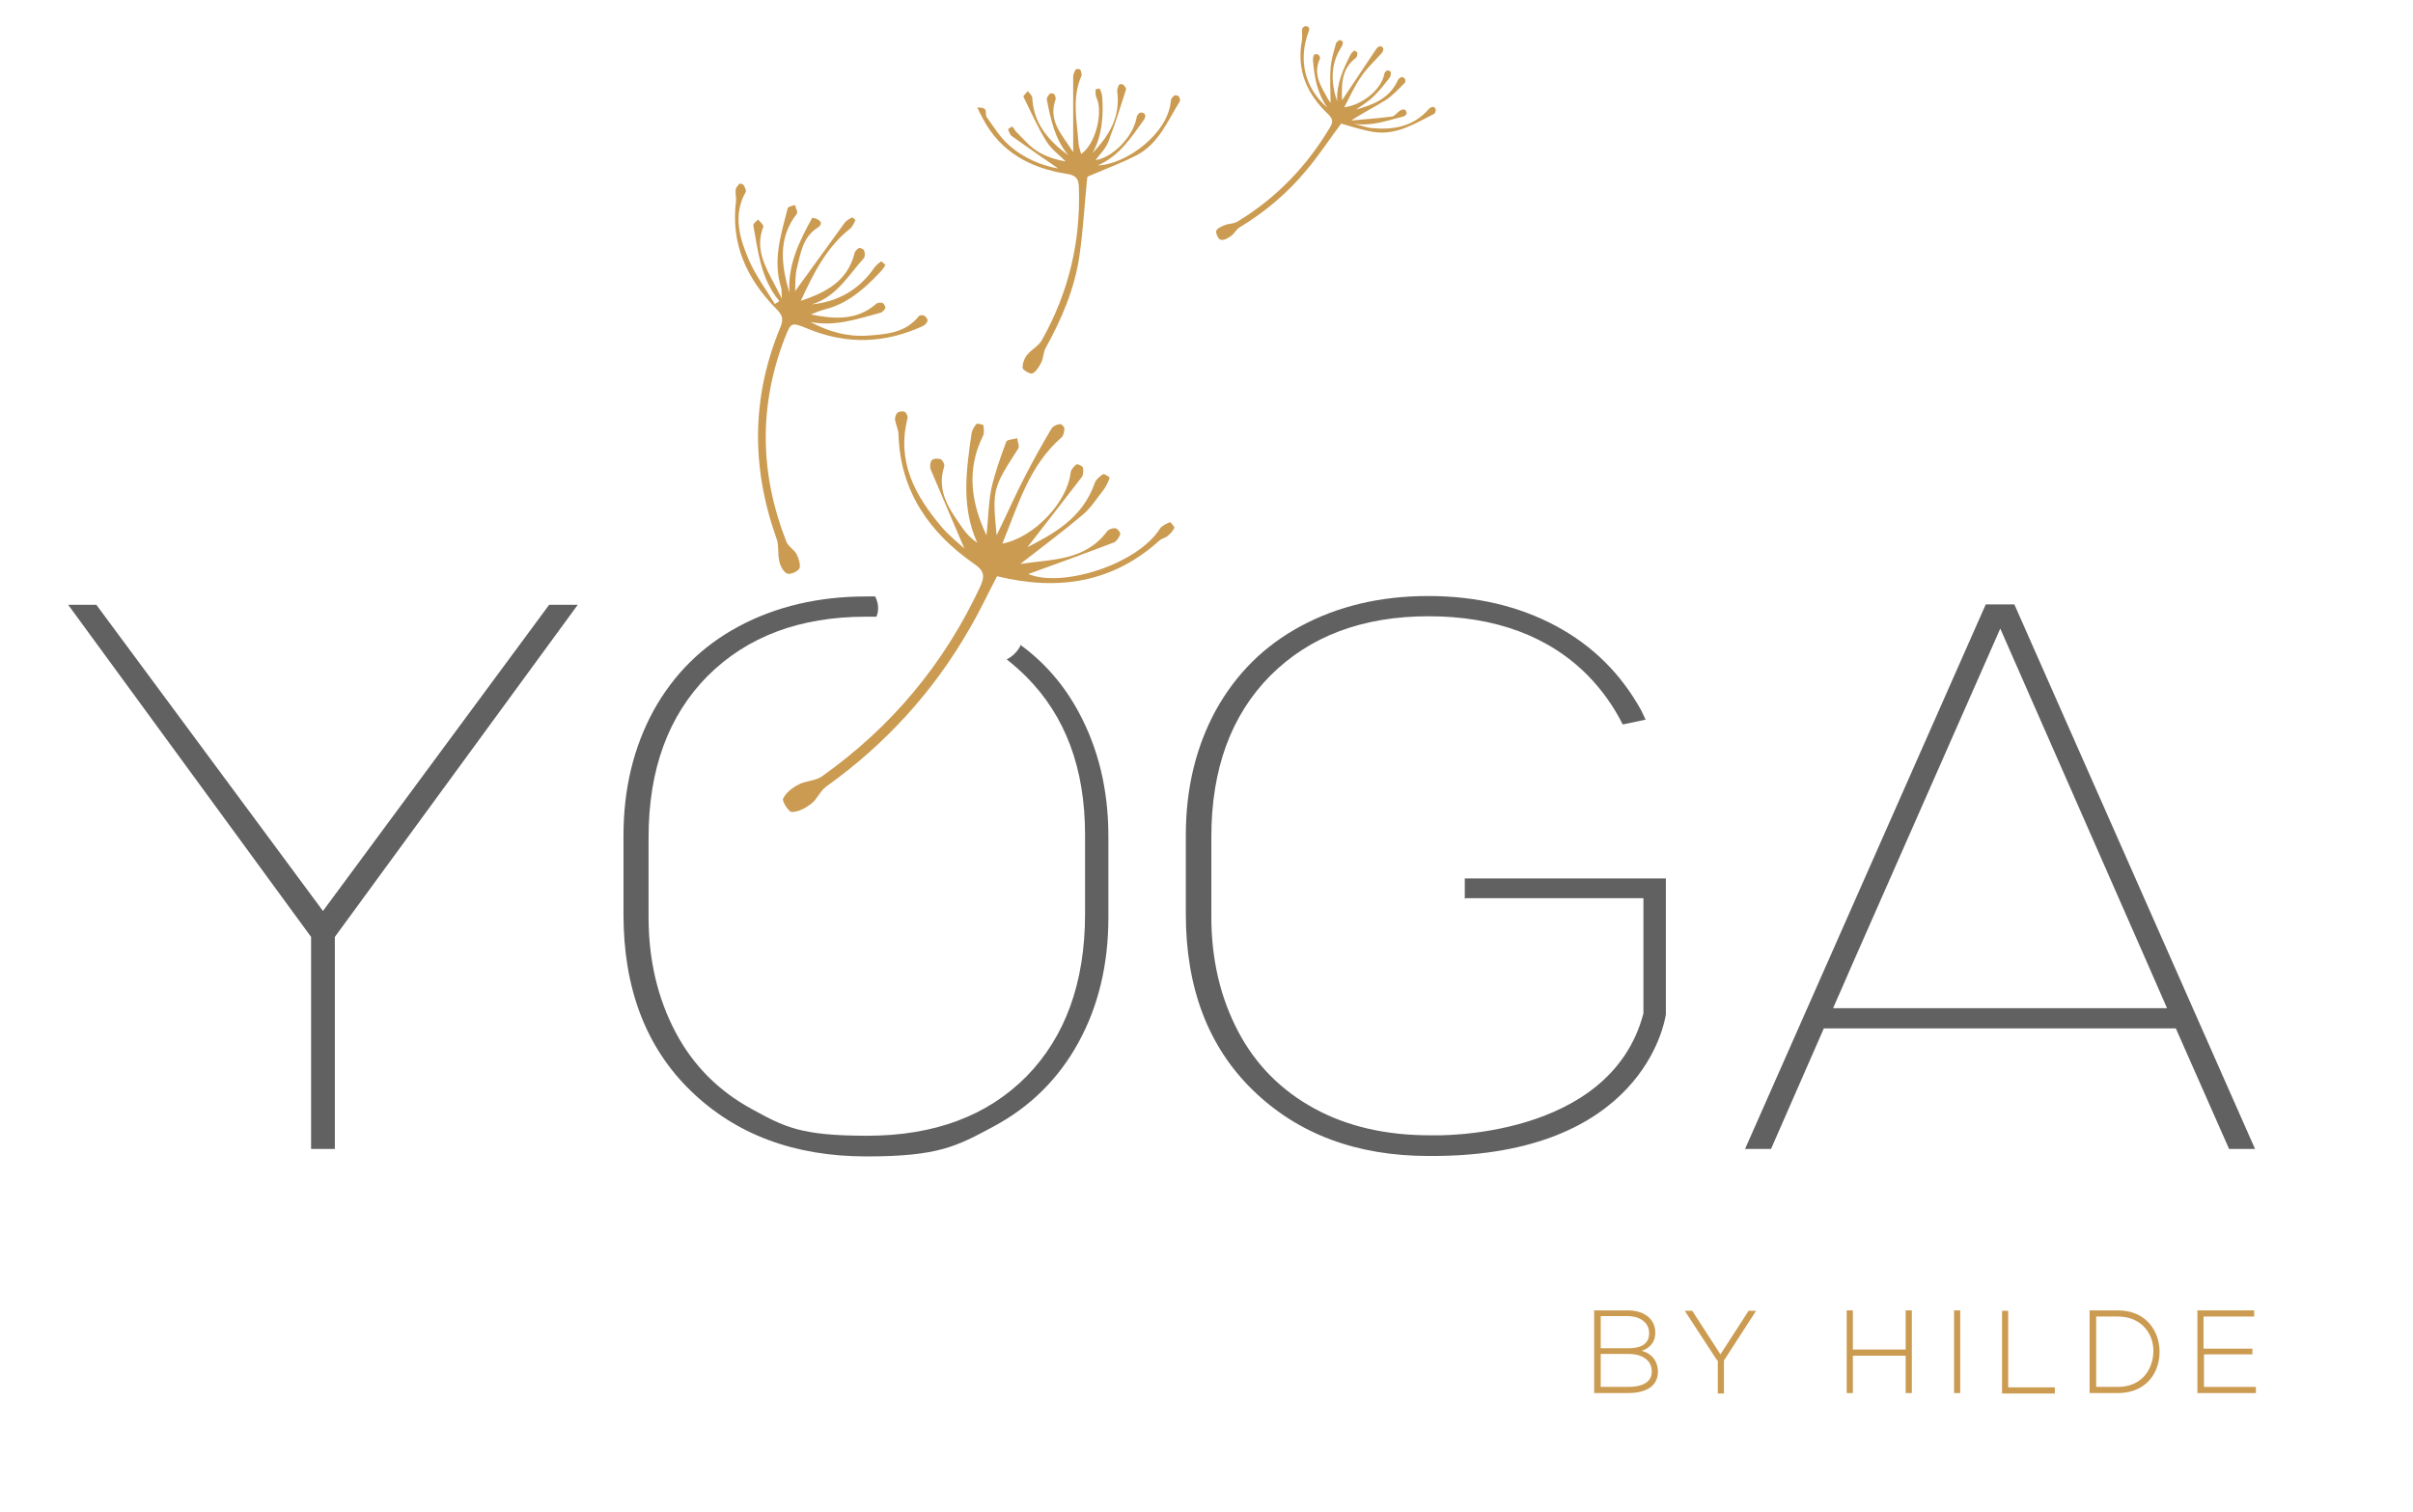 <?xml version="1.0" encoding="UTF-8"?>
<svg xmlns="http://www.w3.org/2000/svg" xmlns:i="http://ns.adobe.com/AdobeIllustrator/10.0/" id="Layer_1" version="1.1" viewBox="0 0 548.4 343.7">
  <defs>
    <style>
      .st0 {
        fill: none;
      }

      .st1 {
        fill: #cb9b51;
      }

      .st2 {
        fill: #626162;
      }
    </style>
  </defs>
  <polygon class="st0" points="454.6 142.9 420.8 219.6 418.8 224.2 416.6 229.2 492.5 229.2 488.3 219.6 454.6 142.9"></polygon>
  <polygon class="st2" points="73.4 207.1 21.9 137.5 15.5 137.5 70.7 213 70.7 261.2 76.1 261.2 76.1 213 131.3 137.5 124.8 137.5 73.4 207.1"></polygon>
  <path class="st2" d="M232.1,146.4c-.8,1.9-2.3,3-3.3,3.5,1.5,1.2,3,2.5,4.4,3.9,9,9,13.4,21,13.4,36v18h0c0,15.6-4.5,27.9-13.3,36.9-8.9,9-21,13.5-36.2,13.5s-18.8-2-26.3-6.1c-7.5-4.1-13.3-9.9-17.3-17.5-4-7.6-6.1-16.3-6.1-26.1v-18.1c0-15.5,4.5-27.7,13.4-36.7,9-9,21-13.5,36-13.5s1.6,0,2.4,0c.7-1.8.3-3.4-.3-4.6-.7,0-1.4,0-2.1,0-10.8,0-20.5,2.3-28.9,6.8-8.4,4.5-14.8,10.9-19.4,19.2-4.5,8.3-6.8,17.7-6.8,28.4v17.9c0,16.8,5.1,30.2,15.3,40.1,10.2,9.9,23.5,14.9,39.9,14.9s20.5-2.3,28.9-6.8c8.4-4.5,14.8-10.9,19.3-19.1,4.5-8.2,6.8-17.7,6.8-28.4v-18.5c0-10.6-2.3-20-6.8-28.3-3.3-6.1-7.7-11.2-13.2-15.2Z"></path>
  <path class="st2" d="M333.2,204.2h40.3v26.2c-7.6,28.9-47.7,27.7-47.7,27.7-.3,0-.5,0-.8,0-10,0-18.8-2-26.3-6.1-7.5-4.1-13.3-9.9-17.3-17.5-4-7.6-6.1-16.3-6.1-26.1v-18.1c0-15.5,4.5-27.7,13.4-36.7,9-9,21-13.5,36-13.5s27.4,4.5,36.3,13.6c3.2,3.3,5.8,7,7.8,11l5.2-1.1c-.3-.7-.7-1.4-1-2.1-4.6-8.3-11-14.7-19.4-19.2-8.4-4.5-18.1-6.8-29-6.8s-20.5,2.3-28.9,6.8c-8.4,4.5-14.8,10.9-19.4,19.2-4.5,8.3-6.8,17.7-6.8,28.4v17.9c0,16.8,5.1,30.2,15.3,40.1,10.2,9.9,23.5,14.9,39.9,14.9s.5,0,.8,0c47.5,0,52.8-30.1,53.1-32.2h0v-30.9h-45.7v4.6Z"></path>
  <path class="st2" d="M457.9,137.4h-6.6l-54.7,123.8h5.9l12-27.4h80l12.1,27.4h5.9l-54.7-123.8ZM416.6,229.2l2.2-5,2-4.6,33.8-76.7,33.7,76.7,4.2,9.6h-76Z"></path>
  <g>
    <path class="st1" d="M177,68.3c-4.1-5-4.7-11.1-5.8-17.1,0-.4.7-.9,1.1-1.3.4.5,1.3,1.3,1.2,1.6-2,5,.4,9.1,2.6,13.3.4.8.8,1.5,1.6,3.1-.1-1.4,0-2.1-.2-2.6-1.9-6.2,0-12,1.5-17.9,0-.4,1.1-.6,1.7-.8.1.7.7,1.6.4,2-4.4,5.6-3.5,11.7-1.7,18-.4-6.3,2.2-11.7,5.2-17.1,1.5.2,2.8,1.2,1.3,2.2-3.6,2.3-3.9,5.9-4.8,9.3-.4,1.6-.3,3.3-.4,5.2,3.9-5.4,7.6-10.5,11.3-15.6.4-.5,1.1-.9,1.7-1.2,0,0,.8.6.7.7-.3.6-.6,1.3-1.1,1.8-5.5,4.3-8.5,10.4-11.3,16.5,5.6-1.9,10.6-4.4,12.2-10.8.1-.5.6-1,1-1.2.3-.1,1.1.2,1.2.6.2.5.2,1.3,0,1.6-3.6,4-6.3,8.9-11.9,10.6,5.9-.6,10.7-3.3,14.1-8.2.4-.6,1.1-1.2,1.7-1.6,0,0,1,.8.9.9-.4.7-.9,1.3-1.5,1.9-3.4,3.6-7.1,6.8-12.1,8.1-1.1.3-2.2.7-3.3,1.2,5.2,1,10.3,1.5,14.8-2.4.3-.3,1.1-.4,1.5-.2.3.1.7.9.6,1.2-.2.4-.7.9-1.1,1-5.2,1.4-10.3,3.2-15.9,2.1,4.1,2.2,8.4,3.4,12.9,3.1,4.3-.3,8.7-.6,11.7-4.4.2-.3,1-.3,1.3-.1.3.2.8.8.7,1.1-.1.5-.6,1-1,1.2-8.7,4-17.4,4.3-26.3.6-3.7-1.5-3.7-1.5-5.2,2.3-5.9,15.4-5.6,30.8.4,46.1.4,1.1,1.7,1.8,2.3,2.8.5,1,1,2.4.7,3.3-.3.7-2.1,1.5-2.8,1.2-.9-.4-1.6-1.8-1.8-2.9-.4-1.7,0-3.6-.7-5.3-5.7-16.1-5.6-32.1,1-47.9.7-1.8.4-2.7-.9-4-6.8-6.9-10.5-14.9-9.2-24.8,0-.7-.2-1.6-.1-2.3,0-.5.5-1,.8-1.4.1-.1.9,0,1,.3.3.4.6,1.2.5,1.5-3,5.3-1.4,10.6.7,15.5,1.5,3.5,3.9,6.7,5.9,10,.3-.2.7-.4,1-.6Z"></path>
    <path class="st1" d="M219.3,125c-2.4-5.6-5.1-12-7.8-18.3-.2-.6-.1-1.7.3-2.1.4-.4,1.4-.4,2-.2.4.2.9,1.1.8,1.6-1.9,5.9,1.4,10.1,4.4,14.4.8,1.1,1.8,2.1,3.1,3-3.7-8.2-2.5-16.5-1.3-24.8.1-.8.6-1.6,1.1-2.2.2-.2,1.5.1,1.6.3.1.8.2,1.8-.1,2.4-3.8,7.7-2.7,15.2.8,22.6.4-3.5.4-7.1,1.1-10.6.8-3.6,2.1-7.2,3.4-10.7.2-.5,1.7-.5,2.5-.8,0,.8.6,1.9.2,2.4-5.8,9-5.9,9.2-4.9,19.7,2.4-4.9,4.3-9.3,6.5-13.5,1.9-3.7,3.9-7.3,6-10.8.3-.5,1.2-.9,1.9-1,.3,0,1,.6,1,1,0,.7-.2,1.6-.6,2-7.4,6.4-9.9,15.4-13.5,24.2,7.4-1.5,14.7-9.5,15.5-16,0-.7.7-1.5,1.3-2,.2-.2,1.4.3,1.5.7.2.6.1,1.6-.2,2.1-4.3,5.6-8.6,11.1-12.4,16,5.8-3,12.5-6.5,15.3-14.6.3-.8,1.1-1.5,1.9-2,.2-.2,1.5.7,1.5.8-.3.9-.7,1.7-1.2,2.5-1.6,2-3,4.3-4.9,5.9-4.5,3.8-9.2,7.3-14.2,11.2,7.1-1.1,14.6-.6,19.7-7.4.4-.5,1.3-.8,1.9-.7.4,0,1.2,1,1.1,1.3-.2.7-.8,1.6-1.4,1.9-6.8,2.6-13.7,5.1-19.5,7.2,7.7,3.2,24.8-2.2,29.9-10.3.5-.7,1.4-1.1,2.3-1.5.1,0,1.1,1.1,1,1.3-.3.7-1,1.4-1.6,1.9-.5.4-1.2.5-1.7.9-10.7,9.7-23.1,11.6-37,8.2-2.1,4-4,8.1-6.3,12-8.2,14.3-19.1,26.2-32.5,35.8-1.4,1-2.1,2.9-3.4,3.9-1.3,1-2.9,1.9-4.5,1.9-.6,0-2.3-2.5-1.9-3.1.7-1.4,2.2-2.5,3.6-3.2,1.6-.8,3.8-.8,5.2-1.8,15.8-11.2,27.8-25.6,36-43.2,1.1-2.4.8-3.6-1.4-5.1-10.2-7.1-16.8-16.5-17.2-29.4,0-1.1-.6-2.2-.8-3.4,0-.5.2-1.3.6-1.6.4-.3,1.3-.4,1.7-.1.4.3.7,1.1.5,1.6-2.4,9.8,1.8,17.4,7.8,24.5,1.8,2.1,4.1,3.9,5.4,5.1Z"></path>
    <path class="st1" d="M308.2,24.9c4-1.1,7.7-2.6,9.5-6.7.1-.3.6-.6.9-.7.2,0,.7.3.8.6,0,.3,0,.7-.3.9-1.3,1.3-2.6,2.7-4.1,3.7-2.5,1.6-5.2,2.9-7.9,4.7,3.1-.3,6.1-.5,9.2-.9.6,0,1.2-.9,1.8-1.3.3-.2.8-.4,1.1-.3.2,0,.5.6.5.8,0,.3-.4.7-.8.8-3.7.9-7.3,2.3-11.3,1.6,1.3.3,2.6.8,3.9,1,5,.5,9.7-.2,13.3-4.4.2-.2.6-.4.9-.4.3,0,.6.4.6.7,0,.3-.2.8-.4.9-4.3,2.2-8.6,4.9-13.7,4.1-2.5-.4-5-1.2-7.4-1.9-2.7,3.6-5.1,7.3-7.9,10.6-4.3,5.2-9.4,9.5-15.2,13-.8.5-1.2,1.5-2,2-.7.5-1.6,1-2.3.8-.5-.1-1.1-1.4-1-2,.2-.6,1.2-1,1.9-1.3.9-.4,2.1-.3,2.9-.8,8.9-5.4,15.8-12.6,21.1-21.5.7-1.2.6-1.9-.4-2.9-4.9-4.6-7.3-10.1-6-16.9.1-.8,0-1.6,0-2.3,0-.3.3-.7.6-.8.3-.1.8,0,.9.2.2.2.2.7,0,1-2.4,6.5-.9,12.8,4.3,17.3-2.3-3.2-3-6.9-3.3-10.8,0-.4,0-.9.3-1.3,0-.1.7-.1.9,0,.2.2.5.7.4.9-1.7,3.5.2,6.3,1.8,9.2.2.3.4.6.6.9,0-2.6-.2-5.2,0-7.8.1-1.9.7-3.8,1.2-5.6,0-.3.5-.7.8-.9.2,0,.8.3.8.4,0,.4-.1.9-.4,1.3-2.5,3.9-2.3,8.1-.9,12.3-.2-3.9,1.3-7.3,3-10.6.2-.4.6-.8.9-1,0,0,.7.3.7.6,0,.4-.1.9-.4,1.1-3.3,2.5-3.2,6.1-3.1,9.6,2.6-3.9,5.2-7.8,7.8-11.7.2-.3.6-.6,1-.6.2,0,.6.4.6.7,0,.3-.2.6-.4.9-1.6,1.8-3.4,3.4-4.7,5.4-1.5,2.1-2.5,4.5-3.8,6.9,4.3-.6,8.4-4.1,9.1-7.5,0-.4.4-.8.7-.9.2,0,.8.2.8.4,0,.4,0,.9-.3,1.3-1.1,1.4-2.2,2.8-3.5,4.1-1.2,1.2-2.7,2.1-4.1,3.1Z"></path>
    <path class="st1" d="M247.1,40.3c-.6,5.8-.9,11.9-1.8,18-1.1,7.4-4,14.2-7.6,20.7-.6,1-.5,2.4-1.1,3.5-.5.9-1.1,2-2,2.4-.5.2-2.2-.8-2.2-1.3,0-1,.4-2.2,1.1-3,1-1.2,2.6-2,3.3-3.3,6-10.7,8.8-22.2,8.4-34.5,0-2.1-.6-3-2.9-3.3-8.1-1.3-14.9-4.9-18.9-12.5-.5-.9-.9-1.7-1.3-2.6.6.1,1.4,0,1.8.5.3.4,0,1.3.4,1.8,1.5,2.1,3,4.5,4.9,6.2,3.4,3.1,7.7,4.8,11.3,5.4-3.1-2.1-6.8-4.7-10.6-7.4-.4-.3-.6-1-.8-1.5,0-.1.9-.7,1-.6.4.4.6,1,1,1.3,1.5,1.5,2.9,3.2,4.7,4.3,1.9,1.2,4.1,1.9,6.4,2.3-1.5-1.5-3.3-2.8-4.4-4.6-2-3.2-3.5-6.7-5.2-10.1-.1-.2.6-.8,1-1.3.3.5,1,1,1,1.5.3,5.9,3.7,9.8,8.2,13.1-3.1-3.7-4-8.2-4.9-12.7,0-.4.3-.9.7-1.3.2-.2.8,0,1,.1.2.3.4.9.3,1.2-1.8,5,1.6,8.1,4,12,0-6,0-11.6,0-17.2,0-.5.3-1.1.6-1.6,0-.2.9-.1,1,0,.2.4.4,1.1.3,1.4-2.2,4.9-1.1,10-.7,15.1,0,.9.4,1.8.6,2.7,3.2-2.1,5.1-9.3,3.5-12.8-.3-.6-.2-1.3-.2-1.9,0,0,.9-.2.9-.2.3.6.5,1.2.6,1.8.3,4.5,0,8.9-2.2,12.9,3.8-4,6.4-8.3,5.6-14.1,0-.4.2-1,.4-1.4.1-.2.8-.3,1,0,.3.2.7.8.6,1.1-1.3,4-2.5,7.9-4,11.8-.6,1.6-1.9,2.8-2.9,4.2,3.9-.6,8.5-5.3,9.3-9.6,0-.4.4-1,.8-1.2.3-.1,1,.1,1.1.4.2.3,0,.9-.2,1.2-2.9,4-5.5,8.2-10.5,10.4,6.4-.2,16-7.2,16.6-14.7,0-.4.4-.9.8-1.2.2-.1.8,0,1,.2.2.3.4.9.2,1.2-2.8,4.5-4.8,9.6-9.8,12.2-3.5,1.8-7.3,3.2-11,4.8Z"></path>
  </g>
  <g>
    <path class="st1" d="M376.2,303.1c0,1.9-1.2,3.4-3.1,4,2.4.6,3.7,2.5,3.7,4.7,0,3.9-3.6,4.9-6.8,4.9h-7.7v-18.8h7.7c3.2,0,6.2,1.6,6.2,5.1ZM363.8,306.5h6.4c2.3,0,4.6-.7,4.6-3.4s-2.5-3.9-4.8-3.9h-6.2v7.3ZM363.8,315.3h6.2c2.4,0,5.4-.6,5.4-3.5,0-2.9-2.7-4-5.2-4h-6.4v7.5Z"></path>
    <path class="st1" d="M390.2,309.2l-7.3-11.2h0s1.7,0,1.7,0l6.4,9.9,6.4-9.9h1.7s-7.3,11.3-7.3,11.3v7.5h-1.4v-7.5Z"></path>
    <path class="st1" d="M433.1,316.7v-8.5h-12v8.5h-1.4v-18.8h1.4v8.9h12v-8.9h1.4v18.8h-1.4Z"></path>
    <path class="st1" d="M444.1,316.7v-18.8h1.4v18.8h-1.4Z"></path>
    <path class="st1" d="M456.4,298v17.4h10.6v1.4h-12v-18.8h1.4Z"></path>
    <path class="st1" d="M490.8,307.1c.1,4.8-2.9,9.6-9.5,9.6h-6.4v-18.8h6.4c6.4,0,9.4,4.6,9.5,9.2ZM476.4,299.3v16h4.9c5.6,0,8.1-4.2,8.1-8.2,0-3.9-2.7-7.8-8.1-7.8h-4.9Z"></path>
    <path class="st1" d="M500.9,306.6h11v1.3h-11v7.4h11.8v1.4h-13.3v-18.8h12.9v1.4h-11.5v7.3Z"></path>
  </g>
</svg>
